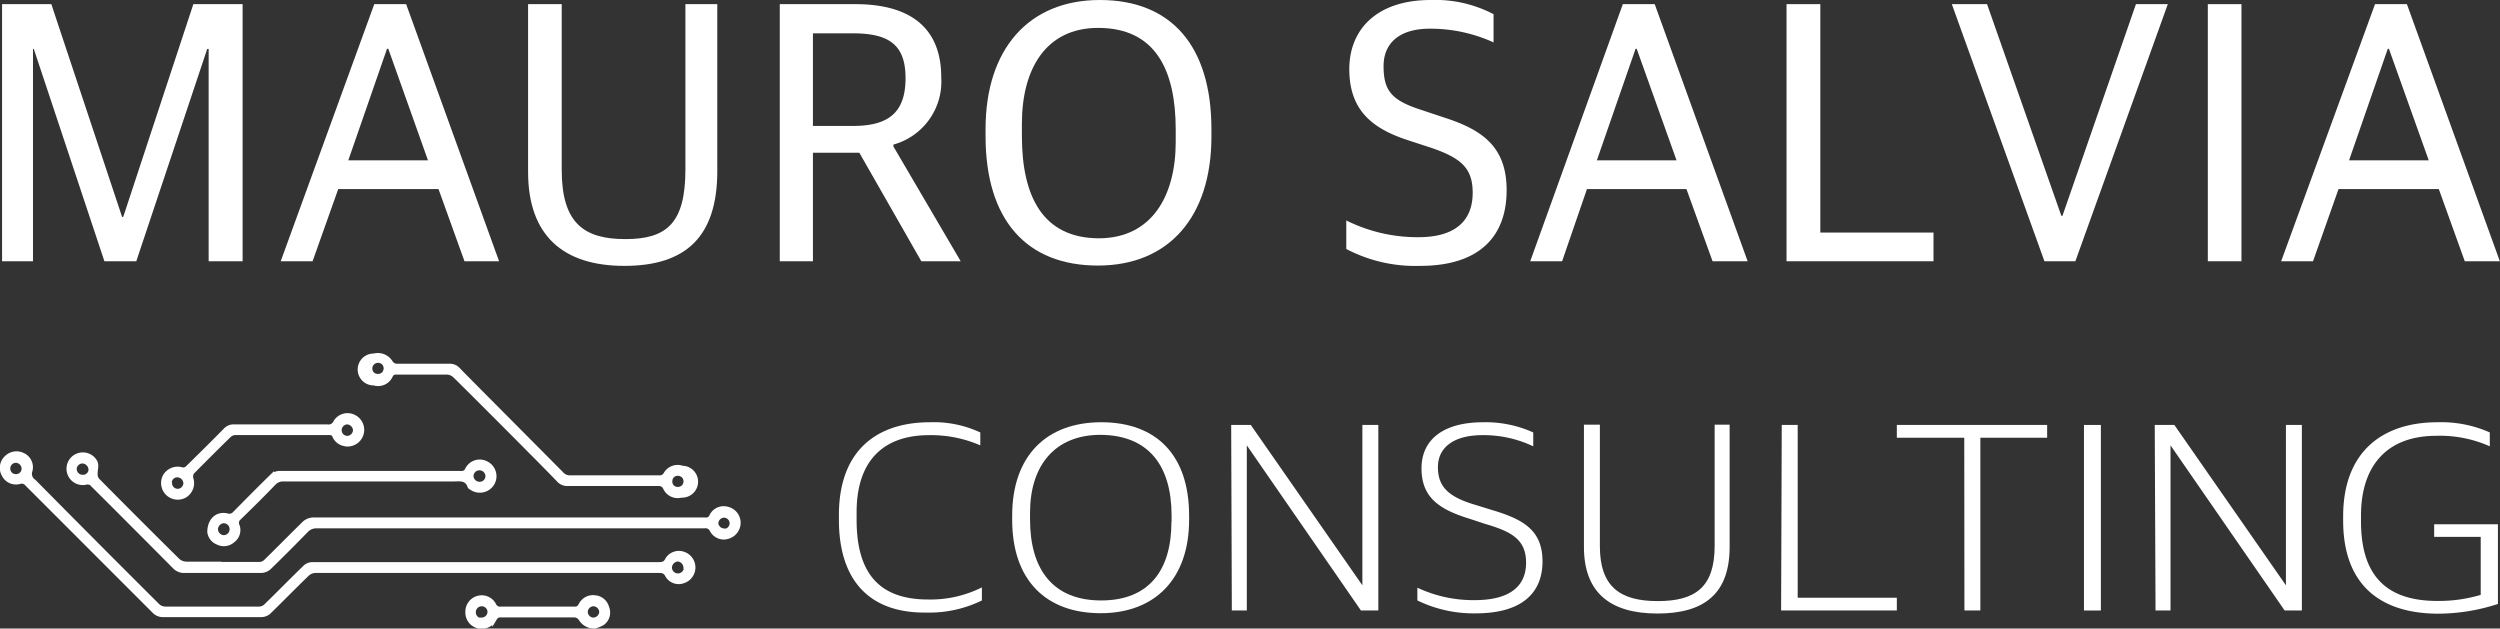 <svg xmlns="http://www.w3.org/2000/svg" viewBox="0 0 156.84 39.43"><rect x="0" y="0" width="156.84" height="39.43" fill="#333333" stroke="none"/><defs><style>.cls-1,.cls-2{fill:#fff;}.cls-2{stroke:#fff;stroke-miterlimit:10;stroke-width:0.25px;}</style></defs><g id="Livello_2" data-name="Livello 2"><g id="Livello_1-2" data-name="Livello 1"><path class="cls-1" d="M52.63,32.61v-.3c0-4,2.32-5.82,5.72-5.82a6.91,6.91,0,0,1,3.15.64v.81a7.72,7.72,0,0,0-3.21-.64c-2.78,0-4.55,1.51-4.55,4.84v.47c0,3.26,1.34,5,4.48,5a7.19,7.19,0,0,0,3.38-.76v.82a7.5,7.5,0,0,1-3.5.76C54.57,38.47,52.63,36.44,52.63,32.61Z"/><path class="cls-1" d="M63.5,32.61v-.26c0-3.73,2.13-5.86,5.59-5.86s5.51,2.06,5.51,5.86v.26c0,3.69-2.13,5.86-5.55,5.86S63.5,36.41,63.5,32.61Zm10,.14v-.4c0-3.16-1.46-5.05-4.46-5.07-2.82,0-4.42,1.88-4.42,4.89v.42c0,3.16,1.46,5.08,4.46,5.08S73.49,35.78,73.49,32.75Z"/><path class="cls-1" d="M77.24,26.66h1.23l7,10.06h0V26.66h1V38.3H85.38L78.22,27.94h0V38.3h-.94Z"/><path class="cls-1" d="M88.92,37.67v-.8a8.24,8.24,0,0,0,3.59.78c2.25,0,3.23-.9,3.23-2.35s-.91-1.95-2.56-2.43l-1-.33c-2-.61-3-1.41-3-3.16s1.3-2.89,3.88-2.89a7.25,7.25,0,0,1,3.13.64V28A7.25,7.25,0,0,0,93,27.3c-1.86,0-2.79.82-2.79,2s.58,1.86,2.37,2.38l1,.31c2,.59,3.19,1.28,3.19,3.23s-1.25,3.26-4.2,3.26A8.07,8.07,0,0,1,88.92,37.67Z"/><path class="cls-1" d="M99.37,34.32V26.64h1v7.63c0,2.57,1.3,3.44,3.63,3.44s3.57-.85,3.57-3.46V26.64h.94v7.67c0,2.91-1.56,4.18-4.53,4.18S99.37,37.17,99.37,34.32Z"/><path class="cls-1" d="M111.78,26.66h1V37.5H119v.8h-7.26Z"/><path class="cls-1" d="M123.23,27.46H119v-.8h9.43v.8h-4.19V38.3h-1Z"/><path class="cls-1" d="M130.74,26.66h1.06V38.3h-1.06Z"/><path class="cls-1" d="M135.18,26.66h1.23l7,10.06h0V26.66h1V38.3h-1.08l-7.16-10.36h0V38.3h-.94Z"/><path class="cls-1" d="M147,32.66V32.4c0-4.13,2.54-5.91,5.92-5.91a7.5,7.5,0,0,1,3.28.64V28a7.67,7.67,0,0,0-3.34-.66c-3.3,0-4.74,2.08-4.74,5v.36c0,3,1.21,5,4.78,5a9.16,9.16,0,0,0,2.73-.38V33.68h-2.92v-.79h4v5a12.23,12.23,0,0,1-3.8.61C149.16,38.47,147,36.54,147,32.66Z"/><path class="cls-1" d="M.13.26H3.22L7.66,13.61h.07L12.13.26h3.09V16.39H13.09V3.07H13L8.55,16.39h-2L2.12,3.07H2.07V16.39H.13Z"/><path class="cls-1" d="M23.48.26h2l5.83,16.13H29.14l-1.63-4.53H21.22l-1.61,4.53h-2Zm-1.63,9.8h5l-2.49-7h-.08Z"/><path class="cls-1" d="M33.13,10.78V.26h2.11v10.4c0,3.36,1.41,4.34,4,4.34S43,14,43,10.63V.26h2V10.73c0,4.15-2,5.95-5.83,5.95S33.13,14.79,33.13,10.78Z"/><path class="cls-1" d="M48.92.26h4.73c3.55,0,5.4,1.56,5.4,4.59a4.1,4.1,0,0,1-3,4.22v.12l4.22,7.2H57.8L53.91,9.58H51v6.81H48.92ZM53.53,7.9c2.32,0,3.28-.94,3.28-3s-1-2.81-3.31-2.81H51V7.9Z"/><path class="cls-1" d="M61.83,8.54V8.09C61.83,3.1,64.52,0,69,0s7,2.88,7,8.11v.46c0,5-2.64,8.09-7.12,8.09S61.83,13.8,61.83,8.54Zm11.93.36V8.14c0-3.75-1.27-6.39-4.87-6.39-3.27,0-4.78,2.57-4.78,6v.79c0,3.75,1.29,6.41,4.85,6.41C72.25,14.93,73.76,12.31,73.76,8.9Z"/><path class="cls-1" d="M84.46,15.62V13.83A10,10,0,0,0,89,14.88c2.35,0,3.39-1.08,3.39-2.78,0-1.52-.68-2.16-2.55-2.81l-1.68-.55C86,8,84.65,6.84,84.65,4.34S86.38,0,89.76,0A7.87,7.87,0,0,1,93.7.89V2.66a9.53,9.53,0,0,0-4-.86c-1.85,0-2.9.86-2.9,2.35S87.27,6.26,89,6.84l1.65.55c2.38.77,3.87,1.85,3.87,4.54,0,2.86-1.66,4.75-5.43,4.75A9.31,9.31,0,0,1,84.46,15.62Z"/><path class="cls-1" d="M101.81.26h2l5.83,16.13h-2.2l-1.64-4.53H99.56L98,16.39h-2Zm-1.63,9.8h5l-2.5-7h-.07Z"/><path class="cls-1" d="M112.08.26h2.12V14.59h7.1v1.8h-9.22Z"/><path class="cls-1" d="M122.45.26h2.21l4.66,13.28h.07L134,.26h2L130.2,16.39h-1.94Z"/><path class="cls-1" d="M138.51.26h2.11V16.39h-2.11Z"/><path class="cls-1" d="M149,.26h2l5.83,16.13h-2.2L153,11.86h-6.29l-1.6,4.53h-2Zm-1.63,9.8h5l-2.5-7h-.07Z"/><path class="cls-2" d="M13.81,35.38c.83,0,1.66,0,2.49,0a.59.59,0,0,0,.38-.18c.81-.79,1.6-1.6,2.41-2.39a.87.87,0,0,1,.53-.22H44.25a.34.34,0,0,0,.37-.21.86.86,0,0,1,1-.47.91.91,0,0,1,.72.88.92.92,0,0,1-.64.88.85.85,0,0,1-1.05-.41.43.43,0,0,0-.46-.24H19.85a.85.85,0,0,0-.64.28q-1.14,1.17-2.31,2.31a.8.8,0,0,1-.5.21c-1.74,0-3.19,0-4.92,0a.86.86,0,0,1-.48-.2Q8.4,33,5.82,30.43a.4.4,0,0,0-.45-.14A.9.9,0,1,1,6,29c.09.2,0,.47,0,.71a.6.6,0,0,0,.11.39q2.52,2.55,5.07,5.07a.84.84,0,0,0,.51.19c.8,0,1.31,0,2.11,0Zm-9.12-6a.49.49,0,0,0,.48.53.47.47,0,0,0,.51-.43.54.54,0,0,0-.48-.53A.51.51,0,0,0,4.69,29.34Zm40.73,3.94a.51.51,0,0,0,.48-.47.49.49,0,0,0-.48-.5.5.5,0,0,0-.48.5A.51.51,0,0,0,45.42,33.28Z"/><path class="cls-2" d="M13.81,38.18c.82,0,1.64,0,2.46,0a.64.64,0,0,0,.41-.18c.83-.81,1.64-1.64,2.48-2.45a.71.71,0,0,1,.46-.16c1.71,0,3.42,0,5.14,0H41.27c.26,0,.45,0,.59-.3a.86.86,0,0,1,1-.36.91.91,0,0,1,0,1.74.83.83,0,0,1-1-.36c-.14-.28-.32-.29-.57-.29H24.38c-1.54,0-3.08,0-4.62,0a.77.77,0,0,0-.47.2c-.81.78-1.6,1.59-2.41,2.38a.73.73,0,0,1-.47.19c-1.75,0-4.49,0-6.24,0a.77.77,0,0,1-.47-.2l-8-8a.42.42,0,0,0-.47-.15.86.86,0,0,1-1-.45.88.88,0,0,1,.15-1.07.91.91,0,0,1,1.07-.18.85.85,0,0,1,.46,1,.55.55,0,0,0,.22.65C4.73,32.82,7.31,35.41,9.91,38a.72.72,0,0,0,.45.18c.81,0,2.63,0,3.45,0ZM1,29.87a.47.47,0,0,0,.48-.46.5.5,0,0,0-.48-.5.48.48,0,0,0-.48.47A.47.47,0,0,0,1,29.87Zm42,5.71a.52.52,0,0,0-.48-.48.53.53,0,0,0-.49.5.49.49,0,0,0,1,0Z"/><path class="cls-2" d="M13.13,33.38c0-.77.51-1.19,1.11-1.05a.45.45,0,0,0,.5-.15c.77-.78,1.54-1.56,2.33-2.33a.72.72,0,0,1,.44-.18H27c.64,0,1.29,0,1.93,0a.35.35,0,0,0,.37-.22.89.89,0,0,1,1.27-.36.91.91,0,0,1,.3,1.29.93.93,0,0,1-1.31.23s-.09-.05-.1-.08c-.2-.6-.72-.43-1.13-.45-.64,0-1.27,0-1.9,0H17.78a.77.77,0,0,0-.59.24c-.71.74-1.44,1.46-2.17,2.17a.39.39,0,0,0-.12.47.81.81,0,0,1-.26.94.86.86,0,0,1-1,.14A.83.83,0,0,1,13.13,33.38Zm.42-.19a.51.51,0,0,0,.48.51.49.49,0,0,0,0-1A.52.52,0,0,0,13.55,33.19Zm16.56-2.84a.48.48,0,0,0,.47-.47.48.48,0,0,0-1,0A.51.51,0,0,0,30.11,30.35Z"/><path class="cls-2" d="M21.67,27.87a.85.85,0,0,1-.69-.5.29.29,0,0,0-.31-.2H14.74a.57.57,0,0,0-.36.16c-.78.76-1.55,1.53-2.31,2.3A.48.48,0,0,0,12,30a.93.93,0,0,1-.39,1.1.92.92,0,0,1-1.26-1.25.93.93,0,0,1,1.09-.4.4.4,0,0,0,.31-.1c.8-.79,1.6-1.57,2.38-2.37a.71.71,0,0,1,.57-.23h5.83a.46.46,0,0,0,.5-.26.89.89,0,0,1,1.13-.37.92.92,0,0,1-.48,1.76Zm-11,2.45a.48.48,0,0,0,.51.47.49.49,0,0,0,.45-.49.52.52,0,0,0-.51-.48A.47.47,0,0,0,10.65,30.32ZM21.31,27a.48.48,0,0,0,.48.47.5.5,0,0,0,.48-.5.52.52,0,0,0-.48-.47A.49.49,0,0,0,21.31,27Z"/><path class="cls-1" d="M33.3,28.31c-.59-.59-4.16-4.19-4.76-4.76a.73.73,0,0,0-.47-.21c-1.05,0-2.11,0-3.16,0a.37.37,0,0,0-.4.23.87.87,0,0,1-1,.46.92.92,0,0,1,0-1.77,1,1,0,0,1,1.05.44.51.51,0,0,0,.34.2q1.68,0,3.36,0a.69.69,0,0,1,.54.23c1.16,1.18,5.33,5.36,6.49,6.54a.68.68,0,0,0,.54.23c2.35,0,3.21,0,5.56,0a.41.41,0,0,0,.41-.23.89.89,0,0,1,1-.38.92.92,0,0,1-.06,1.77.89.89,0,0,1-1-.47.42.42,0,0,0-.46-.26l-5.64,0a.75.75,0,0,1-.59-.25C34.47,29.48,33.88,28.9,33.3,28.31Zm9.55,2.25a.47.47,0,0,0,0-.69.48.48,0,0,0-.66,0,.51.51,0,0,0,0,.7A.5.5,0,0,0,42.85,30.56Zm-19.48-7.1a.5.5,0,0,0,.67,0,.48.48,0,0,0-.65-.71A.49.49,0,0,0,23.37,23.46Z"/><path class="cls-1" d="M42.52,31.25a1,1,0,0,1-.9-.56c-.08-.17-.16-.2-.35-.2l-2.9,0-2.74,0a.85.85,0,0,1-.68-.28c-.4-.42-.81-.83-1.22-1.25l-.52-.52c-.55-.56-4.15-4.17-4.76-4.76a.64.64,0,0,0-.38-.18H24.91c-.17,0-.22,0-.29.16a1,1,0,0,1-1.18.52,1,1,0,0,1,0-2,1.08,1.08,0,0,1,1.19.49.35.35,0,0,0,.24.15c1,0,2.12,0,3.35,0h0a.83.83,0,0,1,.62.27c.58.6,1.93,1.95,3.27,3.3l3.22,3.24a.54.54,0,0,0,.45.19c1.69,0,2.61,0,3.86,0h1.71a.29.29,0,0,0,.3-.16,1,1,0,0,1,1.18-.44,1,1,0,0,1-.07,2A1.07,1.07,0,0,1,42.52,31.25ZM24.89,23.19h3.18a1,1,0,0,1,.56.25c.61.59,4.21,4.21,4.75,4.76l.53.53c.41.41.82.83,1.22,1.25a.6.6,0,0,0,.5.2l2.74,0,2.9,0a.54.54,0,0,1,.57.34.77.77,0,0,0,.87.4.82.82,0,0,0,.61-.75.8.8,0,0,0-.56-.78.75.75,0,0,0-.89.33.53.53,0,0,1-.51.28H39.65c-1.26,0-2.17,0-3.86,0a.82.82,0,0,1-.63-.26l-3.22-3.25c-1.34-1.35-2.69-2.7-3.27-3.3a.58.58,0,0,0-.44-.19h0c-1.23,0-2.33,0-3.36,0a.64.64,0,0,1-.44-.26.82.82,0,0,0-.91-.39.79.79,0,0,0,0,1.53.78.78,0,0,0,.89-.39A.48.48,0,0,1,24.89,23.19ZM42.52,30.8a.57.57,0,0,1-.43-.17.6.6,0,0,1-.16-.45.56.56,0,0,1,.18-.42.61.61,0,0,1,.84,0,.63.63,0,0,1,.18.45.57.57,0,0,1-.19.42h0A.64.64,0,0,1,42.52,30.8Zm0-.95a.33.33,0,0,0-.34.34.34.34,0,0,0,.1.27.38.38,0,0,0,.49,0h0a.36.36,0,0,0,.11-.25.35.35,0,0,0-.1-.26A.38.38,0,0,0,42.52,29.85Zm-18.8-6.14a.58.58,0,0,1-.44-.17h0a.57.57,0,0,1-.17-.43.6.6,0,0,1,.19-.44.61.61,0,0,1,.84,0,.59.59,0,0,1,.18.44.68.68,0,0,1-.19.44A.6.6,0,0,1,23.72,23.71Zm-.26-.34a.39.39,0,0,0,.5,0,.41.41,0,0,0,.11-.25.38.38,0,0,0-.1-.26.37.37,0,0,0-.5,0,.33.33,0,0,0-.11.25.35.35,0,0,0,.1.26Z"/><path class="cls-2" d="M37.31,39.31a1,1,0,0,1-.9-.5.51.51,0,0,0-.34-.2c-1.56,0-3.12,0-4.68,0-.23,0-.29.12-.38.27a.92.92,0,0,1-1.07.4.89.89,0,0,1-.62-.88A.9.9,0,0,1,30,37.5a.88.88,0,0,1,1,.44.4.4,0,0,0,.43.24c1.55,0,3.1,0,4.65,0,.21,0,.27-.11.35-.25a.87.87,0,0,1,.89-.46.86.86,0,0,1,.77.64.83.83,0,0,1-.29,1A2.1,2.1,0,0,1,37.31,39.31Zm.41-.91a.51.51,0,0,0-.46-.49.49.49,0,0,0-.51.47.49.49,0,0,0,.45.49A.51.51,0,0,0,37.72,38.4Zm-7.52.47a.5.5,0,0,0,.51-.47.49.49,0,0,0-.46-.49.48.48,0,0,0-.05,1Z"/></g></g></svg>